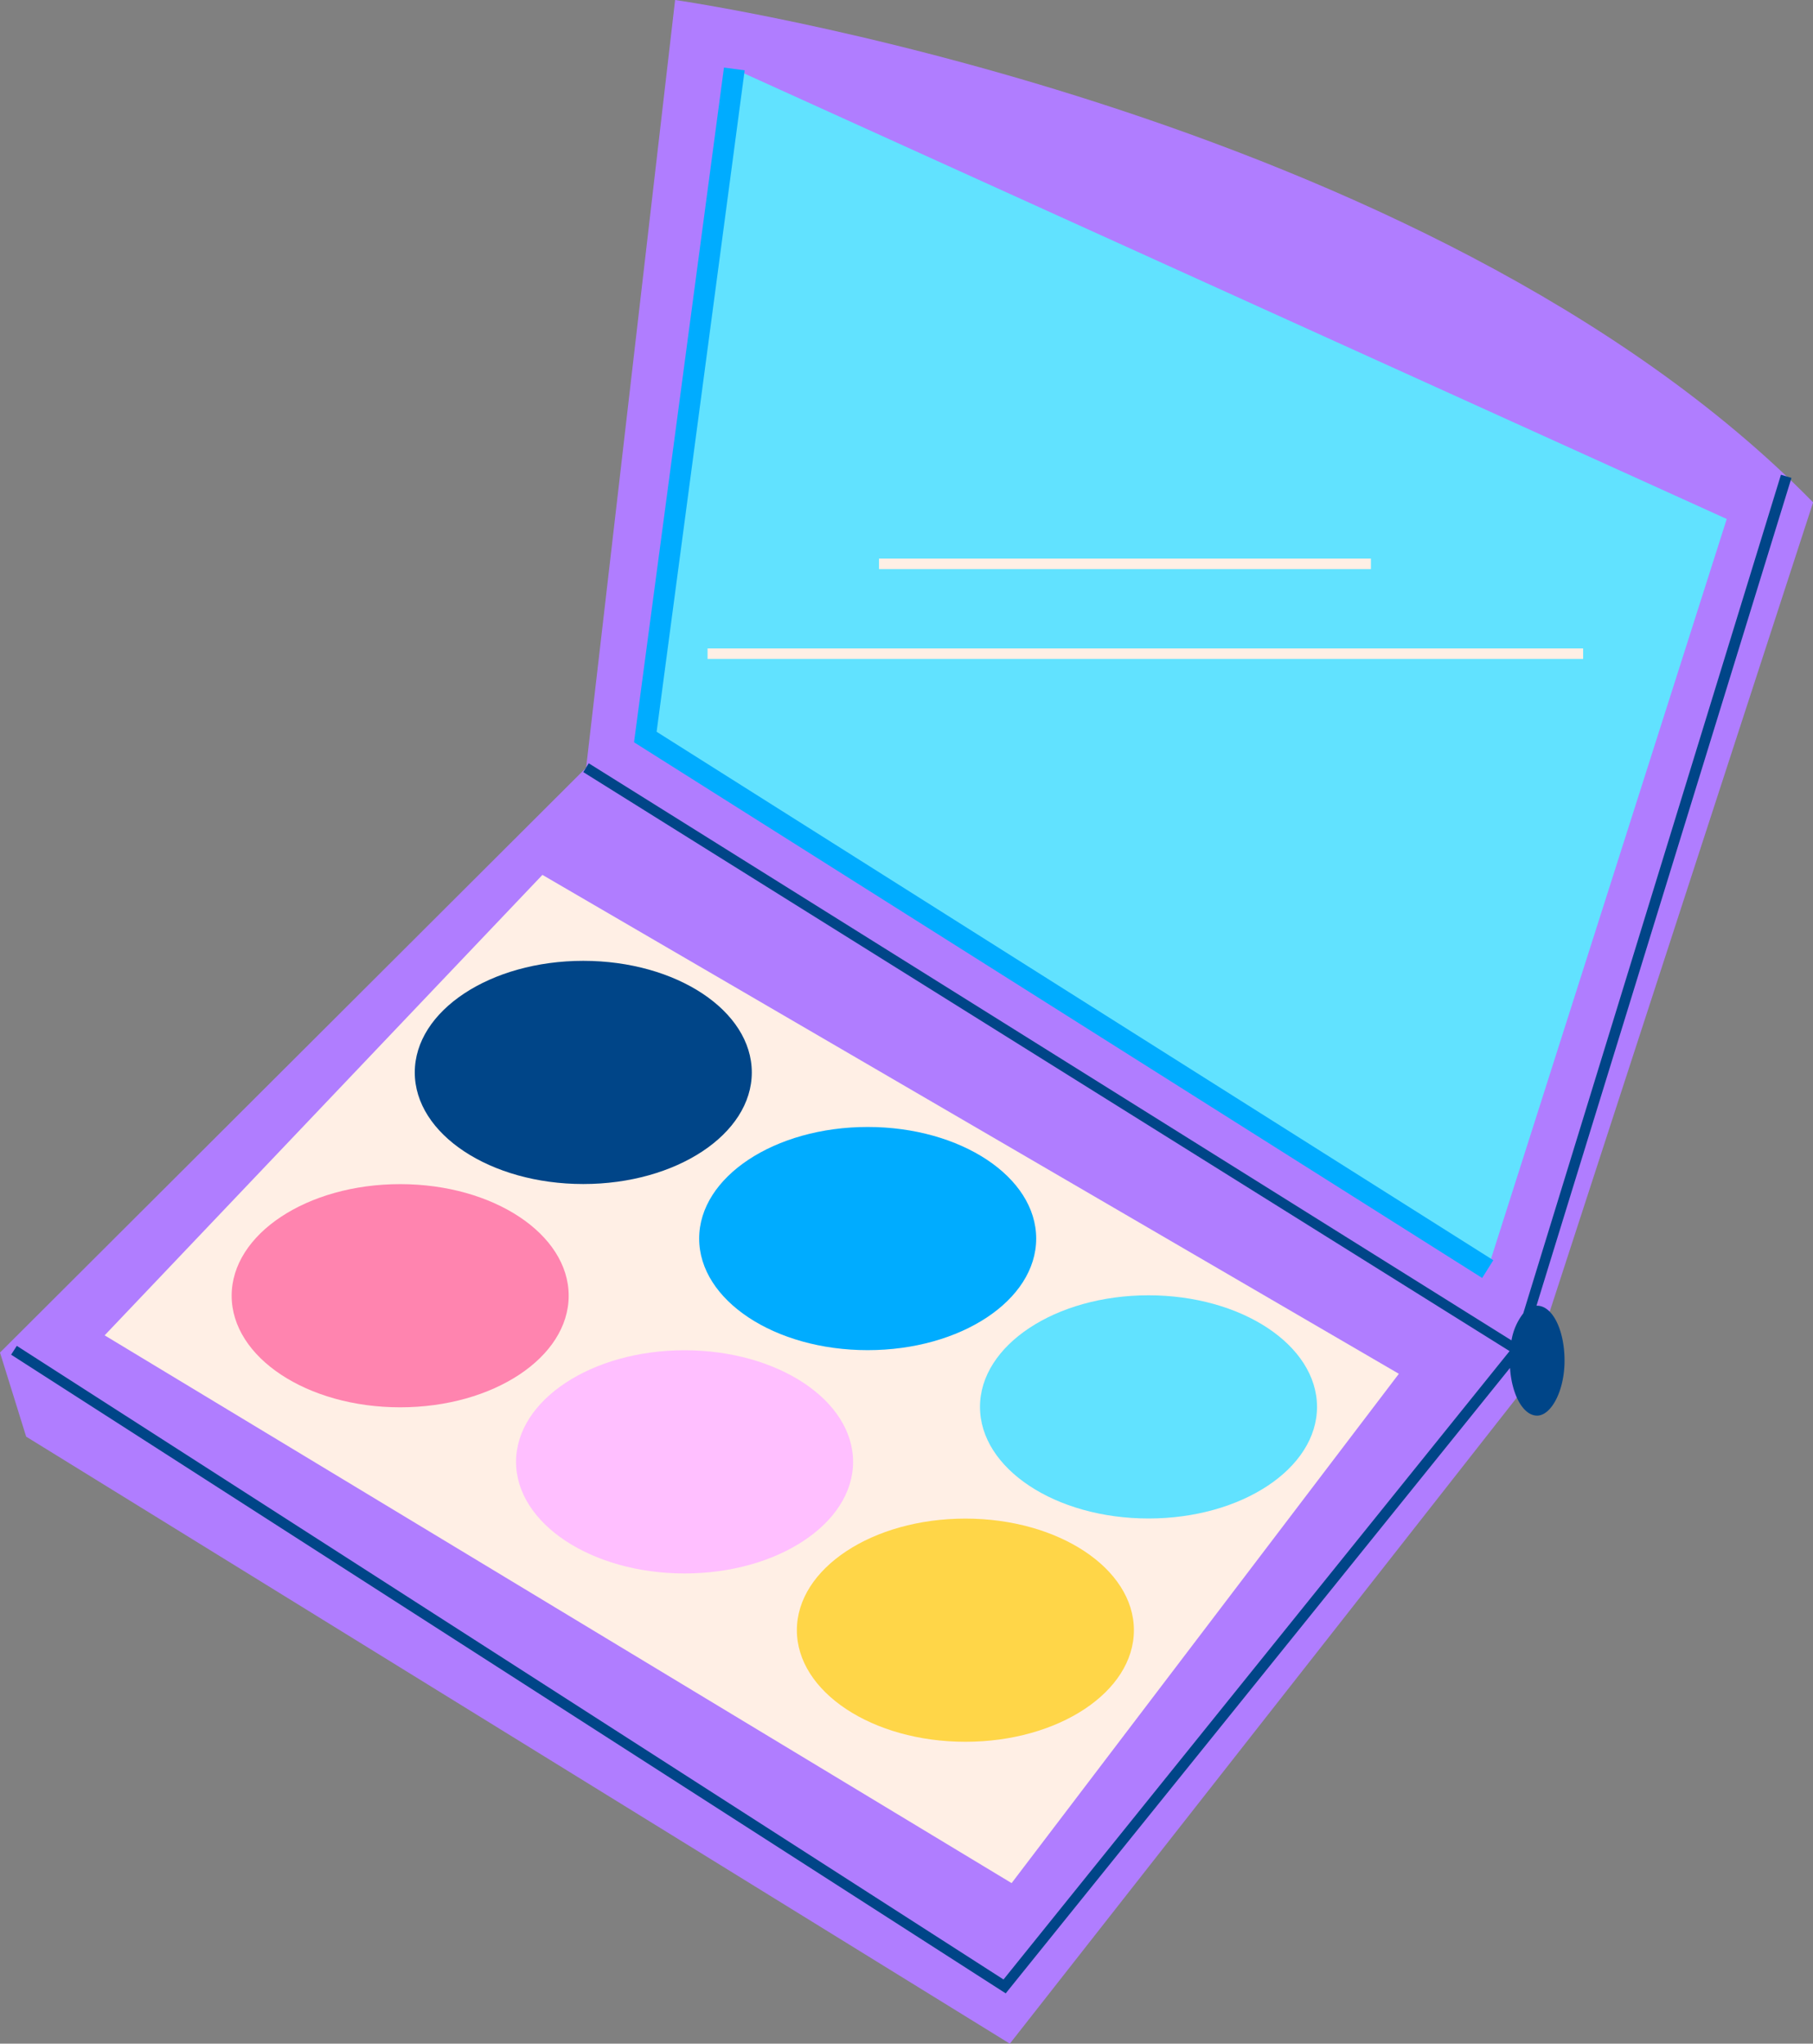 <?xml version="1.0" encoding="UTF-8"?> <svg xmlns="http://www.w3.org/2000/svg" viewBox="0 0 172.57 194.49"><rect x="0" y="0" width="172.57" height="194.49" fill="#808080" stroke="none"/><defs><style>.cls-1{fill:#b07dff;}.cls-2{fill:#ffefe5;}.cls-3{fill:#004588;}.cls-4{fill:#00acff;}.cls-5{fill:#61e2ff;}.cls-6{fill:#ff84af;}.cls-7{fill:#ffbfff;}.cls-8{fill:#ffd648;}</style></defs><g id="OBJECTS"><path class="cls-1" d="M332,122.48l8.47-73.06s71.47,10.21,108.32,47.81L421.39,181.4l-49.06,62.51L278.7,186.14l-2.49-8Z" transform="translate(-276.21 -49.42)"></path><polygon class="cls-2" points="51.63 83.26 133.15 130.74 96.29 179.21 9.96 127.08 51.63 83.26"></polygon><ellipse class="cls-3" cx="55.52" cy="102.06" rx="16.04" ry="10.62"></ellipse><ellipse class="cls-4" cx="82.59" cy="117.87" rx="16.04" ry="10.62"></ellipse><ellipse class="cls-5" cx="109.32" cy="133.89" rx="16.04" ry="10.62"></ellipse><ellipse class="cls-6" cx="38.09" cy="123.31" rx="16.04" ry="10.62"></ellipse><ellipse class="cls-7" cx="65.16" cy="139.12" rx="16.04" ry="10.62"></ellipse><ellipse class="cls-8" cx="91.89" cy="155.14" rx="16.04" ry="10.62"></ellipse><path class="cls-3" d="M422.51,173.68h-.05L446.73,94.9l-1-.3L421.2,174.41a5.78,5.78,0,0,0-1.12,2.57l-87.83-54.92-.52.84L419.9,178,371.73,237.8l-93.92-60.3-.54.84,94.29,60.54.38.24,48-59.52c.17,2.56,1.25,4.54,2.58,4.54s2.61-2.34,2.61-5.23S424,173.68,422.51,173.68Z" transform="translate(-276.21 -49.42)"></path><polygon class="cls-5" points="61.43 70.14 69.89 6.56 164.36 49.39 141.61 120.78 61.43 70.14"></polygon><rect class="cls-2" x="83.67" y="53.16" width="46.82" height="1"></rect><rect class="cls-2" x="386.28" y="70.42" width="1" height="83.34" transform="matrix(0, -1, 1, 0, -3.07, 448.99)"></rect><polygon class="cls-4" points="141.08 121.62 60.35 70.64 68.91 6.43 70.88 6.69 62.5 69.64 142.14 119.93 141.08 121.62"></polygon></g></svg> 